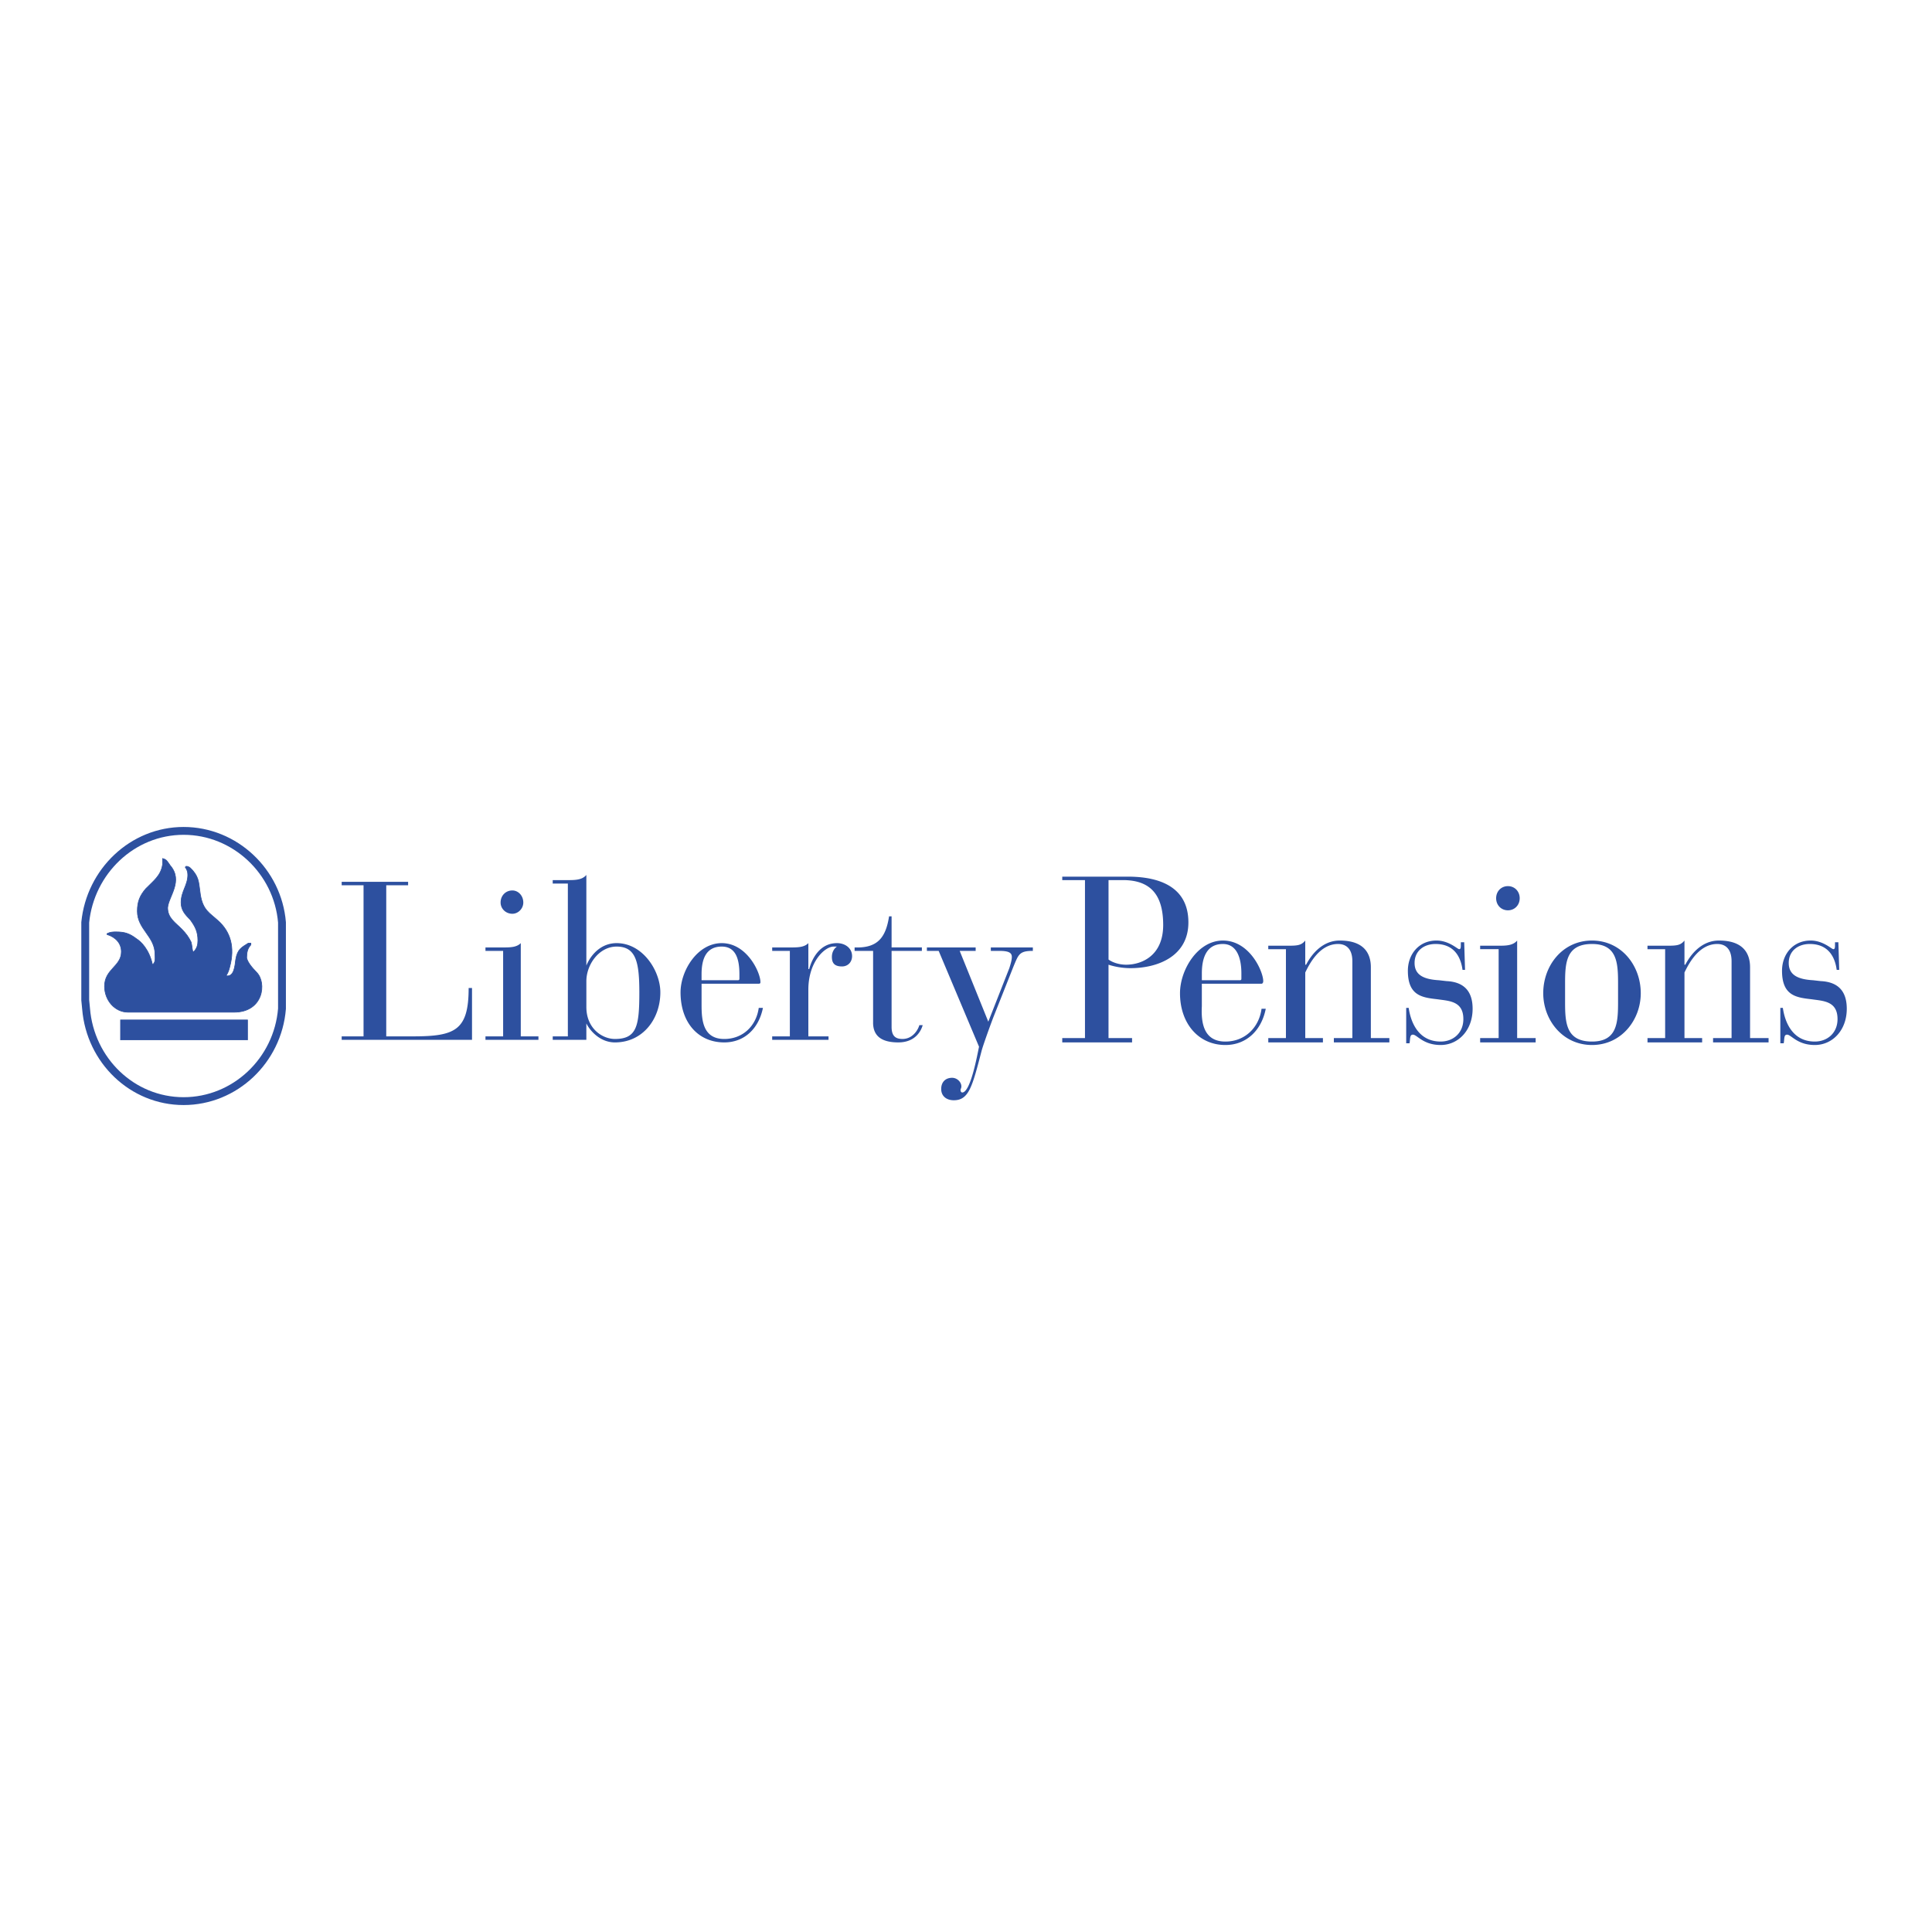 <svg xmlns="http://www.w3.org/2000/svg" width="2500" height="2500" viewBox="0 0 192.756 192.756"><path fill-rule="evenodd" clip-rule="evenodd" fill="#fff" d="M0 0h192.756v192.756H0V0z"/><path d="M8.504 92.028c.503-5.082 4.698-9.13 9.815-9.13 5.118 0 9.396 4.048 9.815 9.13v8.614c-.419 5.168-4.698 9.217-9.815 9.217-5.117 0-9.312-4.049-9.731-9.217l-.084-.861v-7.753z" fill="none" stroke="#2d509f" stroke-width=".783" stroke-miterlimit="2.613"/><path fill-rule="evenodd" clip-rule="evenodd" fill="#2d509f" stroke="#2d509f" stroke-width=".066" stroke-miterlimit="2.613" d="M12.027 101.762h12.668v1.982H12.027v-1.982z"/><path d="M16.725 90.564c0 1.033.755 1.464 1.426 2.153.42.431.671.775.923 1.292.083.345.083.603.167.947h.084c.335-.344.419-.689.419-1.119 0-.862-.251-1.378-.755-2.067-.503-.517-.923-.948-.923-1.723 0-1.12.671-1.723.671-2.756 0-.345-.084-.517-.252-.775l.084-.086c.335 0 .503.258.671.431.671.775.587 1.378.755 2.412.252 1.55.923 1.809 1.762 2.584 1.259 1.12 1.678 2.67 1.175 4.566-.084.344-.168.604-.336.861v.086h.084c.671 0 .755-.947.839-1.637.168-1.033.587-1.206 1.259-1.636h.251v.172c-.335.345-.419.775-.419 1.292.084.431.503.948 1.006 1.465 1.007 1.033.671 3.961-2.265 3.961h-10.57c-1.342 0-2.349-1.205-2.349-2.584 0-1.723 1.678-1.98 1.678-3.446 0-.861-.587-1.464-1.426-1.723v-.086c.335-.172.587-.172.923-.172.839 0 1.342.172 2.014.689.419.259 1.258 1.034 1.594 2.584.335-.258.251-.603.251-1.034 0-1.809-1.762-2.498-1.762-4.307 0-.948.251-1.55.839-2.24.755-.775 1.51-1.292 1.678-2.412v-.603c.419.086.503.345.755.689 1.343 1.552-.167 3.102-.251 4.222z" fill-rule="evenodd" clip-rule="evenodd" fill="#2d509f"/><path d="M16.725 90.564c0 1.034.755 1.464 1.426 2.153.42.431.671.775.923 1.292.083.345.083.604.167.947h.084c.335-.344.419-.688.419-1.119 0-.862-.251-1.378-.755-2.067-.503-.517-.923-.948-.923-1.723 0-1.12.671-1.723.671-2.756 0-.345-.084-.517-.252-.775l.084-.086c.335 0 .503.258.671.431.671.775.587 1.378.755 2.412.252 1.55.923 1.809 1.762 2.584 1.259 1.12 1.678 2.67 1.175 4.566-.084.344-.168.604-.336.861v.086h.084c.671 0 .755-.947.839-1.637.168-1.033.587-1.206 1.259-1.636h.251v.172c-.335.345-.419.775-.419 1.292.084.431.503.948 1.006 1.465 1.007 1.033.671 3.961-2.265 3.961h-10.57c-1.342 0-2.349-1.205-2.349-2.584 0-1.723 1.678-1.98 1.678-3.446 0-.861-.587-1.464-1.426-1.722v-.086c.335-.172.587-.172.923-.172.839 0 1.342.172 2.014.689.419.259 1.258 1.034 1.593 2.584.336-.258.252-.603.252-1.034 0-1.809-1.762-2.498-1.762-4.307 0-.948.251-1.551.839-2.24.755-.775 1.51-1.292 1.678-2.412v-.603c.419.086.503.345.755.689 1.343 1.551-.167 3.101-.251 4.221z" fill="none" stroke="#2d509f" stroke-width=".066" stroke-miterlimit="2.613"/><path d="M36.271 103.398H34.09v.344h13.003v-5.168h-.336c0 4.221-1.342 4.824-5.536 4.824h-2.685V88.324h2.181v-.345H34.09v.345h2.181v15.074zM50.197 103.398h-1.762v.344h5.285v-.344h-1.762v-9.303c-.419.431-1.09.431-1.761.431h-1.762v.345h1.762v8.527zm-.252-13.351c0 .603.503 1.12 1.174 1.12.587 0 1.091-.517 1.091-1.12 0-.689-.503-1.206-1.091-1.206-.67 0-1.174.517-1.174 1.206zM56.656 103.398h-1.51v.344h3.355v-1.635c.335.688 1.342 1.895 2.852 1.895 2.769 0 4.53-2.326 4.53-4.996 0-2.154-1.762-4.91-4.362-4.91-1.594 0-2.601 1.206-3.02 2.24v-9.045c-.419.517-1.174.517-1.846.517h-1.51v.345h1.51v15.245h.001zm1.846-5.513c0-1.636 1.258-3.445 3.02-3.445 1.93 0 2.265 1.551 2.265 4.566 0 3.359-.252 4.652-2.433 4.652-1.258 0-2.852-1.035-2.852-3.188v-2.585zM69.995 98.145H75.7c.168 0 .168-.086.168-.172 0-.947-1.342-3.877-3.859-3.877-2.433 0-4.111 2.756-4.111 4.91 0 3.016 1.762 4.996 4.362 4.996 2.013 0 3.439-1.379 3.859-3.445H75.7c-.251 1.809-1.594 3.102-3.439 3.102-2.097 0-2.265-1.811-2.265-3.361v-2.153h-.001zm3.775-.518c0 .086 0 .172-.168.172h-3.607v-.602c0-1.465.42-2.757 2.014-2.757 1.426 0 1.762 1.292 1.762 2.757v.43h-.001zM78.803 103.398h-1.762v.344h5.621v-.344h-2.013v-4.65c0-2.844 1.678-4.308 2.517-4.308h.335c-.251.172-.503.517-.503 1.034 0 .602.252.948 1.007.948.587 0 1.007-.431 1.007-1.034 0-.775-.671-1.292-1.51-1.292-1.762 0-2.517 1.636-2.768 2.584h-.084v-2.584c-.42.431-1.091.431-1.846.431h-1.762v.345h1.762v8.526h-.001zM87.108 102.021c0 1.463 1.007 1.98 2.517 1.98 1.678 0 2.265-1.119 2.433-1.723h-.335c-.084.344-.587 1.379-1.678 1.379-.671 0-1.091-.26-1.091-1.207v-7.58h3.021v-.345h-3.021v-3.101h-.251c-.335 2.153-1.174 3.187-3.439 3.101v.345h1.845v7.151h-.001zM95.749 94.871h1.593v-.345h-4.865v.345h1.175l4.026 9.561c-.168.775-.838 4.566-1.677 4.566-.084 0-.168-.086-.168-.258 0-.088.084-.174.084-.346 0-.43-.419-.861-.923-.861-.671 0-1.09.432-1.09 1.119 0 .689.503 1.121 1.258 1.121 1.51 0 1.846-1.379 2.768-4.91.084-.346.588-1.809 1.174-3.359l2.014-5.082c.504-1.207.588-1.551 1.93-1.551v-.345h-4.193v.345h.838c.924 0 1.258.172 1.258.603 0 .258-.084.602-.25 1.12l-2.098 5.34-2.854-7.063zM108.248 103.57h-2.266v.432h6.965v-.432h-2.35v-7.321a7.248 7.248 0 0 0 2.182.345c2.768 0 5.787-1.206 5.787-4.566 0-3.359-2.6-4.565-6.039-4.565h-6.545v.344h2.266v15.763zm2.35-15.763h1.426c2.684 0 4.027 1.378 4.027 4.479s-2.182 3.962-3.691 3.962c-.756 0-1.426-.258-1.762-.517v-7.924zM119.908 98.145h5.957c.084 0 .168-.086.168-.26 0-.947-1.342-4.047-4.027-4.047-2.516 0-4.277 2.928-4.277 5.254 0 3.016 1.846 5.168 4.529 5.168 2.098 0 3.607-1.465 4.027-3.617h-.42c-.252 1.895-1.678 3.273-3.607 3.273-2.182 0-2.434-1.895-2.35-3.531v-2.24zm3.944-.518c0 .086 0 .172-.168.172h-3.775v-.688c0-1.465.42-2.929 2.098-2.929 1.426 0 1.846 1.464 1.846 2.929v.516h-.001zM128.299 103.57h-1.762v.432h5.451v-.432h-1.762v-6.545c.42-.862 1.428-2.843 3.273-2.843.754 0 1.426.43 1.426 1.722v7.666h-1.846v.432h5.537v-.432h-1.846v-7.062c0-1.378-.672-2.67-3.104-2.67-1.68 0-2.77 1.292-3.357 2.412h-.084v-2.412c-.418.517-.838.517-1.928.517h-1.762v.345h1.762v8.87h.002zM140.295 104.088h.334c.084-.43 0-.861.336-.861.42 0 1.008 1.033 2.77 1.033 1.76 0 3.188-1.465 3.188-3.617 0-1.637-.756-2.67-2.602-2.758l-.754-.086c-1.51-.086-2.434-.516-2.434-1.723 0-1.205.924-1.894 2.098-1.894 1.846 0 2.516 1.292 2.684 2.583h.252l-.084-2.756h-.336v.173c0 .344 0 .517-.168.517-.166 0-1.006-.861-2.264-.861-1.762 0-2.852 1.378-2.852 3.014 0 2.498 1.426 2.67 2.936 2.844 1.174.172 2.6.172 2.6 1.98 0 1.379-1.006 2.24-2.264 2.24-2.35 0-3.021-2.154-3.189-3.359h-.25v3.531h-.001zM149.521 103.57h-1.846v.432h5.537v-.432h-1.846v-9.733c-.42.517-1.174.517-1.846.517h-1.846v.345h1.846v8.871h.001zm-.251-13.954c0 .689.504 1.206 1.176 1.206.67 0 1.174-.517 1.174-1.206s-.504-1.206-1.174-1.206c-.673 0-1.176.517-1.176 1.206zM153.969 99.092c0 2.67 1.928 5.168 4.865 5.168 2.936 0 4.865-2.498 4.865-5.168 0-2.756-1.93-5.254-4.865-5.254-2.938-.001-4.865 2.498-4.865 5.254zm7.465.861c0 2.068-.084 3.963-2.6 3.963-2.602 0-2.686-1.895-2.686-3.963v-1.809c0-2.068.084-3.962 2.686-3.962 2.516 0 2.6 1.894 2.6 3.962v1.809zM166.133 103.57h-1.762v.432h5.451v-.432h-1.762v-6.545c.42-.862 1.428-2.843 3.273-2.843.754 0 1.426.43 1.426 1.722v7.666h-1.846v.432h5.537v-.432h-1.846v-7.062c0-1.378-.672-2.67-3.104-2.67-1.68 0-2.77 1.292-3.357 2.412h-.084v-2.412c-.418.517-.838.517-1.928.517h-1.762v.345h1.762v8.87h.002zM177.625 104.088h.336c.084-.43 0-.861.336-.861.418 0 1.006 1.033 2.768 1.033s3.188-1.465 3.188-3.617c0-1.637-.754-2.67-2.6-2.758l-.756-.086c-1.51-.086-2.434-.516-2.434-1.723 0-1.205.924-1.894 2.098-1.894 1.846 0 2.518 1.292 2.686 2.583h.252l-.084-2.756h-.336v.173c0 .344 0 .517-.168.517s-1.006-.861-2.266-.861c-1.762 0-2.852 1.378-2.852 3.014 0 2.498 1.426 2.67 2.936 2.844 1.176.172 2.602.172 2.602 1.98 0 1.379-1.008 2.24-2.266 2.24-2.35 0-3.02-2.154-3.188-3.359h-.252v3.531z" fill-rule="evenodd" clip-rule="evenodd" fill="#2d509f"/></svg>